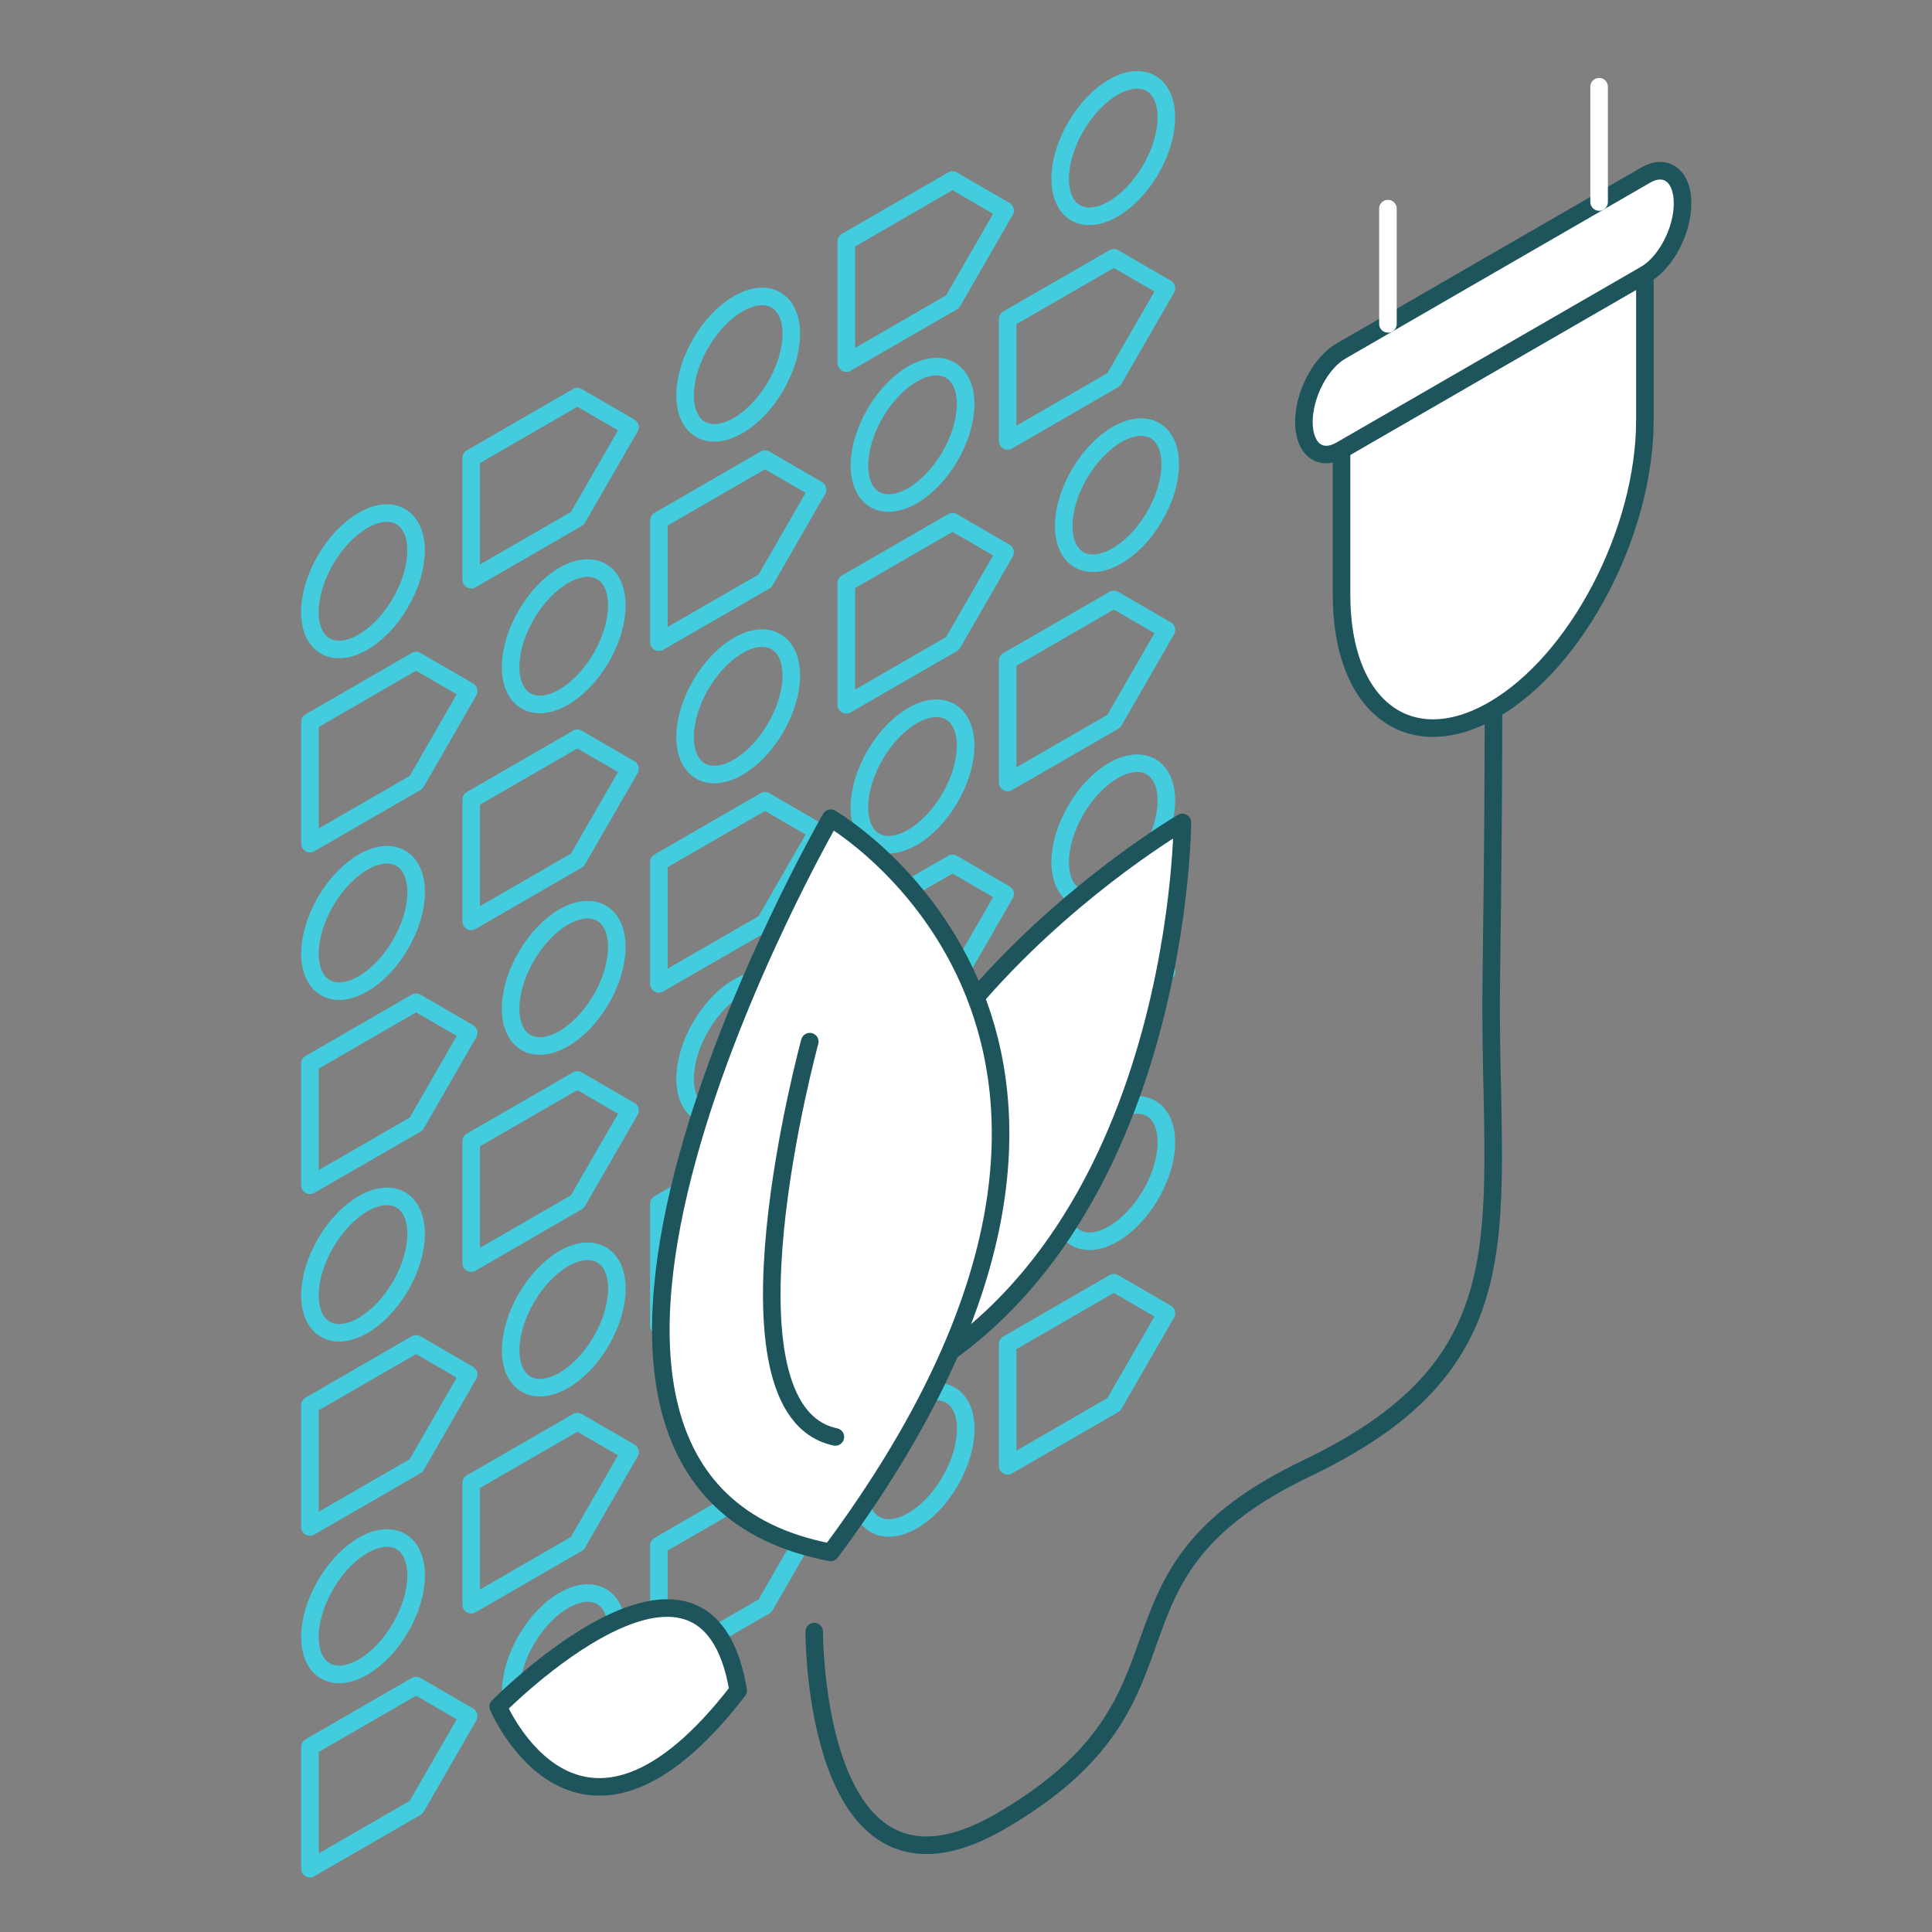 <svg width="110" height="110" viewBox="0 0 110 110" fill="none" xmlns="http://www.w3.org/2000/svg">
<rect x="0" y="0" width="110" height="110" fill="#808080" stroke="none"/>
<path d="M22.788 34.339C23.978 32.307 23.992 30.104 22.821 29.418C21.649 28.732 19.735 29.822 18.545 31.853C17.355 33.885 17.34 36.088 18.512 36.774C19.684 37.46 21.598 36.37 22.788 34.339Z" stroke="#43CCDE" stroke-linecap="round" stroke-linejoin="round"/>
<path d="M34.217 37.467C35.407 35.436 35.422 33.233 34.251 32.547C33.079 31.861 31.165 32.951 29.975 34.982C28.785 37.014 28.77 39.217 29.942 39.903C31.113 40.589 33.028 39.499 34.217 37.467Z" stroke="#43CCDE" stroke-linecap="round" stroke-linejoin="round"/>
<path d="M54.077 26.001C55.267 23.969 55.281 21.766 54.11 21.08C52.938 20.394 51.024 21.484 49.834 23.515C48.644 25.547 48.63 27.75 49.801 28.436C50.973 29.122 52.887 28.032 54.077 26.001Z" stroke="#43CCDE" stroke-linecap="round" stroke-linejoin="round"/>
<path d="M44.151 22.005C45.341 19.973 45.356 17.77 44.184 17.084C43.013 16.398 41.098 17.488 39.908 19.519C38.718 21.551 38.704 23.754 39.875 24.44C41.047 25.126 42.961 24.036 44.151 22.005Z" stroke="#43CCDE" stroke-linecap="round" stroke-linejoin="round"/>
<path d="M65.507 9.674C66.696 7.643 66.711 5.44 65.54 4.754C64.368 4.068 62.454 5.158 61.264 7.189C60.074 9.22 60.059 11.424 61.231 12.11C62.402 12.796 64.317 11.706 65.507 9.674Z" stroke="#43CCDE" stroke-linecap="round" stroke-linejoin="round"/>
<path d="M32.873 29.512L26.828 33.005V26.075L32.873 22.582L35.87 24.32L32.873 29.512Z" stroke="#43CCDE" stroke-linecap="round" stroke-linejoin="round"/>
<path d="M23.693 44.545L17.648 48.032V41.102L23.693 37.609L26.685 39.347L23.693 44.545Z" stroke="#43CCDE" stroke-linecap="round" stroke-linejoin="round"/>
<path d="M43.556 33.076L37.512 36.563V29.633L43.556 26.141L46.548 27.879L43.556 33.076Z" stroke="#43CCDE" stroke-linecap="round" stroke-linejoin="round"/>
<path d="M63.416 21.61L57.371 25.102V18.167L63.416 14.68L66.413 16.412L63.416 21.61Z" stroke="#43CCDE" stroke-linecap="round" stroke-linejoin="round"/>
<path d="M54.234 17.182L48.184 20.674V13.745L54.234 10.252L57.226 11.99L54.234 17.182Z" stroke="#43CCDE" stroke-linecap="round" stroke-linejoin="round"/>
<path d="M22.792 53.792C23.982 51.76 23.996 49.557 22.825 48.871C21.653 48.185 19.739 49.275 18.549 51.306C17.359 53.338 17.344 55.541 18.516 56.227C19.688 56.913 21.602 55.823 22.792 53.792Z" stroke="#43CCDE" stroke-linecap="round" stroke-linejoin="round"/>
<path d="M34.217 56.917C35.407 54.885 35.422 52.682 34.251 51.996C33.079 51.31 31.165 52.4 29.975 54.431C28.785 56.463 28.77 58.666 29.942 59.352C31.113 60.038 33.028 58.948 34.217 56.917Z" stroke="#43CCDE" stroke-linecap="round" stroke-linejoin="round"/>
<path d="M54.077 45.452C55.267 43.42 55.281 41.218 54.11 40.531C52.938 39.845 51.024 40.935 49.834 42.967C48.644 44.998 48.629 47.201 49.801 47.887C50.973 48.573 52.887 47.483 54.077 45.452Z" stroke="#43CCDE" stroke-linecap="round" stroke-linejoin="round"/>
<path d="M44.151 41.458C45.341 39.426 45.356 37.223 44.184 36.537C43.013 35.851 41.098 36.941 39.908 38.972C38.718 41.004 38.704 43.207 39.875 43.893C41.047 44.579 42.961 43.489 44.151 41.458Z" stroke="#43CCDE" stroke-linecap="round" stroke-linejoin="round"/>
<path d="M65.711 29.447C66.912 27.423 66.938 25.22 65.771 24.528C64.603 23.835 62.683 24.915 61.483 26.94C60.282 28.964 60.255 31.167 61.423 31.859C62.591 32.552 64.51 31.472 65.711 29.447Z" stroke="#43CCDE" stroke-width="1" stroke-linecap="round" stroke-linejoin="round"/>
<path d="M32.873 48.965L26.828 52.458V45.528L32.873 42.035L35.87 43.773L32.873 48.965Z" stroke="#43CCDE" stroke-linecap="round" stroke-linejoin="round"/>
<path d="M23.693 63.998L17.648 67.485V60.555L23.693 57.062L26.685 58.8L23.693 63.998Z" stroke="#43CCDE" stroke-linecap="round" stroke-linejoin="round"/>
<path d="M43.556 52.529L37.512 56.016V49.086L43.556 45.594L46.548 47.332L43.556 52.529Z" stroke="#43CCDE" stroke-linecap="round" stroke-linejoin="round"/>
<path d="M63.416 41.064L57.371 44.551V37.621L63.416 34.129L66.413 35.867L63.416 41.064Z" stroke="#43CCDE" stroke-linecap="round" stroke-linejoin="round"/>
<path d="M54.234 36.635L48.184 40.128V33.198L54.234 29.705L57.226 31.443L54.234 36.635Z" stroke="#43CCDE" stroke-linecap="round" stroke-linejoin="round"/>
<path d="M22.791 73.243C23.981 71.212 23.996 69.008 22.825 68.322C21.653 67.636 19.739 68.726 18.549 70.758C17.359 72.789 17.344 74.992 18.516 75.678C19.687 76.365 21.602 75.274 22.791 73.243Z" stroke="#43CCDE" stroke-linecap="round" stroke-linejoin="round"/>
<path d="M34.221 76.37C35.411 74.338 35.426 72.135 34.254 71.449C33.083 70.763 31.169 71.853 29.979 73.885C28.789 75.916 28.774 78.119 29.946 78.805C31.117 79.491 33.032 78.401 34.221 76.37Z" stroke="#43CCDE" stroke-linecap="round" stroke-linejoin="round"/>
<path d="M54.125 65.355C55.326 63.331 55.352 61.128 54.185 60.436C53.017 59.743 51.097 60.823 49.897 62.848C48.696 64.872 48.669 67.075 49.837 67.767C51.005 68.46 52.925 67.38 54.125 65.355Z" stroke="#43CCDE" stroke-width="1" stroke-linecap="round" stroke-linejoin="round"/>
<path d="M44.151 60.909C45.341 58.877 45.356 56.675 44.184 55.988C43.012 55.302 41.098 56.392 39.908 58.424C38.718 60.455 38.704 62.658 39.875 63.344C41.047 64.03 42.961 62.94 44.151 60.909Z" stroke="#43CCDE" stroke-linecap="round" stroke-linejoin="round"/>
<path d="M65.507 48.581C66.696 46.549 66.711 44.346 65.54 43.66C64.368 42.974 62.454 44.064 61.264 46.096C60.074 48.127 60.059 50.33 61.231 51.016C62.402 51.702 64.317 50.612 65.507 48.581Z" stroke="#43CCDE" stroke-linecap="round" stroke-linejoin="round"/>
<path d="M32.873 68.42L26.828 71.913V64.977L32.873 61.49L35.87 63.228L32.873 68.42Z" stroke="#43CCDE" stroke-linecap="round" stroke-linejoin="round"/>
<path d="M23.693 83.446L17.648 86.938V80.008L23.693 76.516L26.685 78.254L23.693 83.446Z" stroke="#43CCDE" stroke-linecap="round" stroke-linejoin="round"/>
<path d="M43.556 71.984L37.512 75.471V68.541L43.556 65.049L46.548 66.787L43.556 71.984Z" stroke="#43CCDE" stroke-linecap="round" stroke-linejoin="round"/>
<path d="M63.416 60.517L57.371 64.004V57.075L63.416 53.582L66.413 55.32L63.416 60.517Z" stroke="#43CCDE" stroke-linecap="round" stroke-linejoin="round"/>
<path d="M54.234 56.09L48.184 59.583V52.647L54.234 49.16L57.226 50.898L54.234 56.09Z" stroke="#43CCDE" stroke-linecap="round" stroke-linejoin="round"/>
<path d="M22.792 92.694C23.982 90.663 23.996 88.46 22.825 87.773C21.653 87.087 19.739 88.177 18.549 90.209C17.359 92.24 17.344 94.443 18.516 95.129C19.688 95.816 21.602 94.725 22.792 92.694Z" stroke="#43CCDE" stroke-linecap="round" stroke-linejoin="round"/>
<path d="M34.221 95.827C35.411 93.796 35.426 91.593 34.254 90.906C33.083 90.22 31.169 91.31 29.979 93.342C28.789 95.373 28.774 97.576 29.946 98.262C31.117 98.948 33.032 97.858 34.221 95.827Z" stroke="#43CCDE" stroke-linecap="round" stroke-linejoin="round"/>
<path d="M54.085 84.356C55.275 82.325 55.289 80.122 54.118 79.436C52.946 78.749 51.032 79.84 49.842 81.871C48.652 83.902 48.637 86.105 49.809 86.791C50.98 87.478 52.895 86.387 54.085 84.356Z" stroke="#43CCDE" stroke-linecap="round" stroke-linejoin="round"/>
<path d="M44.151 80.362C45.341 78.331 45.356 76.128 44.184 75.441C43.013 74.755 41.098 75.845 39.908 77.877C38.718 79.908 38.704 82.111 39.875 82.797C41.047 83.484 42.961 82.393 44.151 80.362Z" stroke="#43CCDE" stroke-linecap="round" stroke-linejoin="round"/>
<path d="M65.507 68.032C66.696 66.001 66.711 63.797 65.54 63.111C64.368 62.425 62.454 63.515 61.264 65.547C60.074 67.578 60.059 69.781 61.231 70.467C62.402 71.153 64.317 70.063 65.507 68.032Z" stroke="#43CCDE" stroke-linecap="round" stroke-linejoin="round"/>
<path d="M32.873 87.873L26.828 91.366V84.43L32.873 80.943L35.87 82.676L32.873 87.873Z" stroke="#43CCDE" stroke-linecap="round" stroke-linejoin="round"/>
<path d="M23.693 102.899L17.648 106.391V99.461L23.693 95.969L26.685 97.707L23.693 102.899Z" stroke="#43CCDE" stroke-linecap="round" stroke-linejoin="round"/>
<path d="M43.556 91.432L37.512 94.924V87.995L43.556 84.502L46.548 86.24L43.556 91.432Z" stroke="#43CCDE" stroke-linecap="round" stroke-linejoin="round"/>
<path d="M63.416 79.965L57.371 83.458V76.528L63.416 73.035L66.413 74.773L63.416 79.965Z" stroke="#43CCDE" stroke-linecap="round" stroke-linejoin="round"/>
<path d="M54.234 75.543L48.184 79.036V72.1L54.234 68.613L57.226 70.351L54.234 75.543Z" stroke="#43CCDE" stroke-linecap="round" stroke-linejoin="round"/>
<path d="M46.359 92.896C46.359 92.896 46.282 109.902 56.958 103.703C69.283 96.553 61.435 89.794 74.415 83.59C87.395 77.386 84.716 69.636 84.909 55.683C85.101 41.729 85.013 36.18 85.013 36.18" stroke="#1E555C" stroke-linecap="round" stroke-linejoin="round"/>
<path d="M85.018 40.42C80.249 43.17 76.383 40.255 76.383 33.891V25.608L93.653 15.637V23.92C93.653 30.283 89.786 37.67 85.018 40.42Z" fill="white" stroke="#1E555C" stroke-linecap="round" stroke-linejoin="round"/>
<path d="M93.686 15.62L76.35 25.625C75.184 26.301 74.238 25.586 74.238 24.029C74.238 22.468 75.184 20.658 76.35 19.987L93.686 9.977C94.852 9.3 95.798 10.021 95.798 11.578C95.798 13.134 94.852 14.944 93.686 15.62Z" fill="white" stroke="#1E555C" stroke-linecap="round" stroke-linejoin="round"/>
<path d="M79.023 11.879V18.44" stroke="white" stroke-linecap="round" stroke-linejoin="round"/>
<path d="M91.047 4.939V11.501" stroke="white" stroke-linecap="round" stroke-linejoin="round"/>
<path d="M47.987 80.145C67.237 73.408 67.32 46.826 67.32 46.826C67.32 46.826 44.17 60.285 47.987 80.145Z" fill="white" stroke="#1E555C" stroke-linecap="round" stroke-linejoin="round"/>
<path d="M28.367 97.169C28.367 97.169 40.187 85.174 42.029 96.251C32.96 108.037 28.367 97.169 28.367 97.169Z" fill="white" stroke="#1E555C" stroke-linecap="round" stroke-linejoin="round"/>
<path d="M47.298 88.386C69.056 59.137 47.298 46.586 47.298 46.586C47.298 46.586 25.534 84.261 47.298 88.386Z" fill="white" stroke="#1E555C" stroke-linecap="round" stroke-linejoin="round"/>
<path d="M46.106 59.307C46.106 59.307 40.375 80.3 47.563 81.813L46.106 59.307Z" fill="white"/>
<path d="M46.106 59.307C46.106 59.307 40.375 80.3 47.563 81.813" stroke="#1E555C" stroke-linecap="round" stroke-linejoin="round"/>
</svg>
